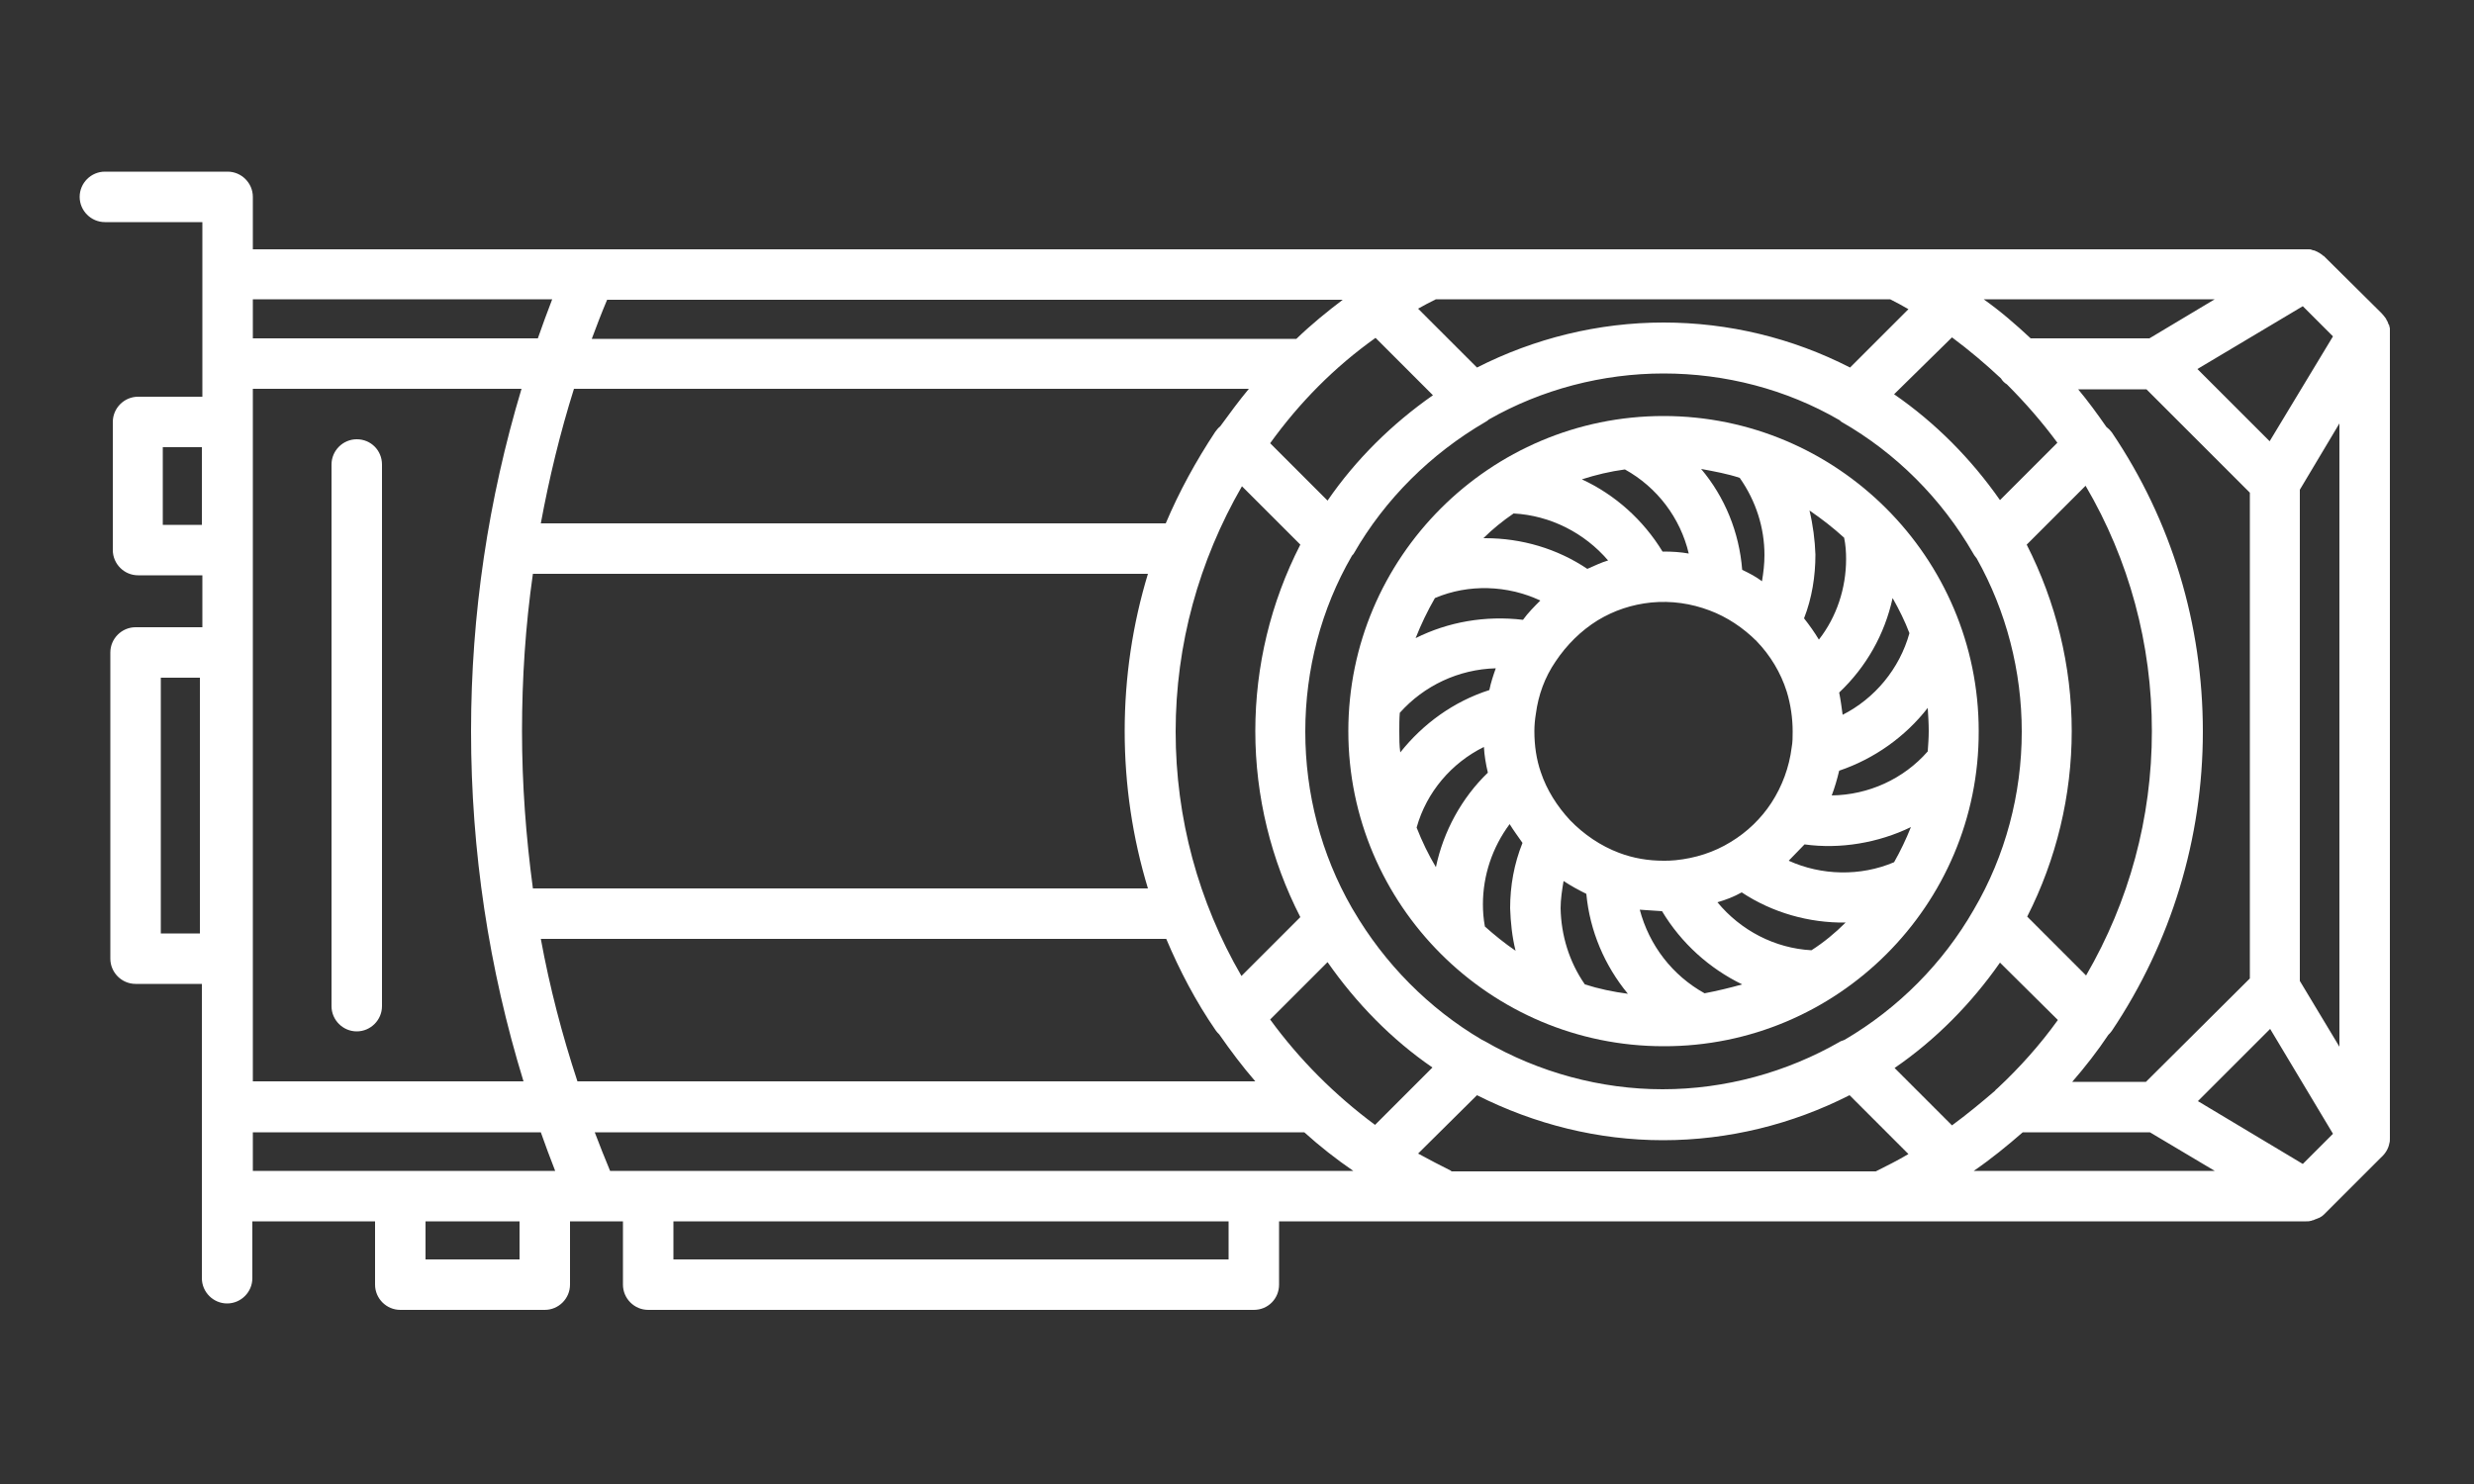 <?xml version="1.0" encoding="utf-8"?>
<!-- Generator: Adobe Illustrator 25.2.0, SVG Export Plug-In . SVG Version: 6.00 Build 0)  -->
<svg version="1.1" id="Layer_1" xmlns="http://www.w3.org/2000/svg" xmlns:xlink="http://www.w3.org/1999/xlink" x="0px" y="0px"
	 viewBox="0 0 500 300" style="enable-background:new 0 0 500 300;" xml:space="preserve">
<rect x="0" y="0" width="500" height="300" fill="#333333" stroke="none"/>
<style type="text/css">
	.st0{fill:#FFFFFF;}
	.st1{display:none;}
	.st2{display:inline;fill:none;stroke:#FFFFFF;stroke-miterlimit:10;}
</style>
<g>
	<path class="st0" d="M72.1,88.8c-2.8,0-5.1,2.3-5.1,5.1v109.5c0,2.8,2.3,5.1,5.1,5.1c2.8,0,5.1-2.3,5.1-5.1V93.9
		C77.2,91.1,75,88.8,72.1,88.8z"/>
	<g>
		<path class="st0" d="M399.9,147.8c0-35.1-28.6-63.7-63.7-63.7c-35.1,0-63.7,28.6-63.7,63.7s28.6,63.7,63.7,63.7
			C371.3,211.6,400,183,399.9,147.8z M366.1,192.1c-7.4-0.4-14.3-4-19-9.7c1.7-0.5,3.3-1.1,4.9-2c6.2,4.1,13.6,6.2,21,6.1
			C370.9,188.6,368.6,190.5,366.1,192.1z M389.8,147.8c0,1.3-0.1,2.7-0.2,4.1c-4.9,5.6-12,8.8-19.4,8.9c0.6-1.6,1.1-3.3,1.5-5
			c7.1-2.4,13.4-6.9,17.9-12.7C389.7,144.7,389.8,146.3,389.8,147.8z M382.5,120.9c1.3,2.3,2.5,4.7,3.4,7.1c-2,7.2-7,13.2-13.5,16.5
			c-0.2-1.5-0.4-3-0.7-4.5C377.2,134.8,380.9,128.2,382.5,120.9z M365.7,103.2c2.5,1.7,4.8,3.5,7,5.5c0.3,1.4,0.4,2.9,0.4,4.3
			c0,5.9-1.9,11.7-5.5,16.3c-0.9-1.5-1.9-2.9-3-4.3c1.6-4.1,2.3-8.5,2.3-12.9C366.8,109.2,366.4,106.1,365.7,103.2z M386.2,167.2
			c-1,2.5-2.1,4.8-3.4,7.1c-6.8,2.9-14.7,2.7-21.3-0.3c1.1-1.1,2.1-2.2,3.2-3.3C371.9,171.7,379.6,170.4,386.2,167.2z M351.6,96.6
			c3.3,4.7,5,10.1,5,15.6c0,1.8-0.2,3.5-0.5,5.3c-1.2-0.9-2.5-1.6-4-2.3c-0.6-7.6-3.5-14.7-8.3-20.4
			C346.5,95.3,349.2,95.8,351.6,96.6z M328.4,94.9c6.5,3.6,11.2,9.8,12.9,17c-1.7-0.3-3.3-0.4-5.1-0.4H336
			c-3.9-6.4-9.6-11.5-16.3-14.6C322.5,96,325.4,95.3,328.4,94.9z M305.9,103.8c7.4,0.4,14.3,3.9,19.1,9.5c-1.4,0.4-2.8,1.1-4.2,1.7
			c-6.1-4.1-13.3-6.2-20.6-6.2h-0.4C301.6,107,303.7,105.3,305.9,103.8z M282.8,147.8c0-1.2,0-2.5,0.1-3.7c4.9-5.5,11.9-8.8,19.4-9
			c-0.5,1.4-1,2.9-1.3,4.4c-7.2,2.3-13.4,6.8-18,12.6C282.8,150.7,282.8,149.3,282.8,147.8z M290.2,175.3c-1.5-2.5-2.8-5.2-3.9-8
			c2-7.2,7.1-13.1,13.6-16.3c0.1,1.8,0.4,3.5,0.8,5.2C295.4,161.3,291.7,168.1,290.2,175.3z M306.3,192.2c-2.2-1.5-4.3-3.2-6.2-4.9
			c-0.3-1.6-0.4-3.1-0.4-4.5c0-5.8,1.9-11.5,5.4-16.2c0.8,1.3,1.7,2.5,2.6,3.8c-1.7,4.2-2.5,8.7-2.5,13.2
			C305.3,186.5,305.6,189.4,306.3,192.2z M286.1,129c1.1-2.8,2.4-5.5,3.9-8.1c6.8-2.9,14.7-2.6,21.3,0.5c-1.2,1.2-2.5,2.5-3.5,3.9
			C300.2,124.4,292.7,125.7,286.1,129z M310.1,147.8c0-1.1,0.1-2.3,0.3-3.5c0.5-3.8,1.8-7.4,4-10.6c2.2-3.3,5.1-6.2,8.5-8.3
			c3.3-2,6.9-3.2,10.8-3.6c4.1-0.4,8.1,0.2,11.8,1.6c3.5,1.3,6.8,3.5,9.5,6.2c2.8,2.9,4.9,6.4,6.1,10.2c0.8,2.6,1.2,5.4,1.2,8.1
			c0,1.1,0,2.1-0.2,3.2c-0.5,4-1.9,7.8-4.1,11.2c-2.1,3.2-4.9,5.9-8.2,7.9c-3.4,2.1-7.2,3.3-11.2,3.7c-0.9,0.1-1.7,0.1-2.4,0.1
			c-3.1,0-6.1-0.5-9-1.6c-3.7-1.4-7.1-3.7-9.9-6.6c-2.6-2.8-4.7-6.1-5.9-9.7C310.5,153.5,310.1,150.7,310.1,147.8z M320.3,199
			c-3.2-4.6-4.8-10-4.9-15.4c0-1.8,0.3-3.7,0.6-5.5c1.5,1,3,1.8,4.6,2.6c0.7,7.5,3.7,14.5,8.4,20.2C326,200.5,323.1,199.9,320.3,199
			z M335.9,184.2c3.9,6.5,9.6,11.6,16.2,14.8c-2.5,0.7-5,1.3-7.6,1.8c-6.5-3.6-11.2-9.7-13.1-16.9
			C332.9,184,334.4,184.1,335.9,184.2z"/>
		<path class="st0" d="M482.9,231.1C482.9,231.1,482.9,231.1,482.9,231.1c0.1-0.3,0.1-0.6,0.1-1c0,0,0,0,0,0V67.2c0-0.1,0-0.1,0-0.2
			c0-0.1,0-0.3,0-0.4c0-0.2,0-0.4-0.1-0.6c0-0.2-0.1-0.4-0.2-0.5c0-0.1-0.1-0.2-0.1-0.3c-0.1-0.3-0.3-0.5-0.4-0.8c0,0,0,0,0,0
			c-0.3-0.4-0.6-0.8-0.9-1.1L469.9,52c0,0-0.1-0.1-0.1-0.1l-0.1-0.1c-0.1-0.1-0.1-0.1-0.2-0.1c-0.2-0.2-0.3-0.3-0.5-0.4
			c-0.1-0.1-0.3-0.2-0.5-0.3c-0.1-0.1-0.2-0.1-0.4-0.2c-0.2-0.1-0.4-0.2-0.6-0.2c-0.1,0-0.2-0.1-0.3-0.1c-0.2-0.1-0.4-0.1-0.7-0.1
			c-0.1,0-0.2,0-0.3,0c-0.1,0-0.1,0-0.2,0H289.7c-0.4,0-0.8,0-1.2,0H51.1V39.8c0-2.8-2.3-5.1-5.1-5.1H21.2c-2.8,0-5.1,2.3-5.1,5.1
			c0,2.8,2.3,5.1,5.1,5.1h19.7v35.3h-13c-2.8,0-5.1,2.3-5.1,5.1v25.9c0,2.8,2.3,5.1,5.1,5.1h13v10.5H27.4c-2.8,0-5.1,2.3-5.1,5.1
			v61.9c0,2.8,2.3,5.1,5.1,5.1h13.4v59.5c0,2.8,2.3,5.1,5.1,5.1c2.8,0,5.1-2.3,5.1-5.1v-11.5h24.8v12.8c0,2.8,2.3,5.1,5.1,5.1h29.2
			c2.8,0,5.1-2.3,5.1-5.1v-12.8h10.7v12.8c0,2.8,2.3,5.1,5.1,5.1h122.4c2.9,0,5.1-2.3,5.1-5.1v-12.8h207.6c0.3,0,0.6,0,0.9-0.1
			c0.1,0,0.2,0,0.3-0.1c0.2,0,0.4-0.1,0.6-0.2c0.2-0.1,0.4-0.1,0.5-0.2c0.1,0,0.2-0.1,0.3-0.1c0.4-0.2,0.7-0.4,1-0.7l11.5-11.5
			C482.1,233.2,482.7,232.2,482.9,231.1z M40.4,188.7h-7.9V137h7.9V188.7z M465.4,235.3l-21.2-12.7l14.6-14.6l12.7,21.2L465.4,235.3
			z M293.3,236.7c-2.2-1.1-4.5-2.3-6.7-3.5l11.9-11.8c11.7,5.9,24.5,9.1,37.6,9.1c13.2,0,26.1-3.2,37.7-9.1l11.9,11.9
			c-2.2,1.3-4.4,2.4-6.6,3.5H293.3z M123.3,236.7c-1.1-2.6-2.1-5.2-3.1-7.8h143.4c0,0,0,0,0,0c3.1,2.8,6.4,5.4,9.9,7.8H123.3z
			 M51.1,111.2V85.3v-6.7h54.3c-6.7,22.3-10.2,45.5-10.2,69.2c0,24.3,3.6,48,10.6,70.8H51.1V111.2z M271.5,60.5
			c-3.3,2.5-6.5,5.1-9.5,8c-0.1,0-0.3,0-0.4,0h-142c1-2.7,2-5.3,3.1-7.9H271.5z M382,60.5c1.2,0.6,2.5,1.3,3.7,2l-11.8,11.8
			c-11.7-6-24.6-9.1-37.7-9.1c-13.2,0-26.1,3.2-37.7,9.1l-2.4-2.4l-9.5-9.5c1.2-0.7,2.4-1.3,3.6-1.9H382z M471.5,68l-12.8,21.2
			l-14.6-14.6l21.3-12.7L471.5,68z M433.7,218.7h-14.9c2.6-3,5.1-6.2,7.3-9.5c0.2-0.2,0.5-0.5,0.7-0.8c12-17.9,18.4-38.9,18.4-60.5
			c0-21.7-6.3-42.6-18.4-60.5c-0.3-0.4-0.7-0.8-1.1-1.1c-1.8-2.6-3.7-5.2-5.7-7.6h13.8l20.9,20.9v98.2L433.7,218.7z M300.1,210.5
			c-0.2-0.1-0.4-0.2-0.6-0.3c-10.7-6.3-19.7-15.4-26-26.2c-0.1-0.2-0.2-0.3-0.3-0.5c-6.2-10.8-9.4-23.1-9.4-35.6
			c0-12.5,3.2-24.8,9.4-35.5c0.1-0.2,0.3-0.3,0.4-0.5c6.3-11,15.6-20.2,26.6-26.6c0.2-0.1,0.5-0.3,0.7-0.5c10.7-6.1,23-9.3,35.3-9.3
			c12.5,0,24.8,3.2,35.5,9.4c0.2,0.1,0.3,0.3,0.5,0.4c11,6.3,20.2,15.5,26.6,26.6c0.2,0.4,0.5,0.7,0.7,1c6,10.7,9.1,22.8,9.1,35
			c0,12.6-3.3,25.1-9.7,36c-6.2,10.8-15.2,19.9-26.1,26.3c-0.3,0.1-0.5,0.2-0.8,0.3c-10.9,6.3-23.4,9.7-36,9.7
			C323.5,220.2,311,216.8,300.1,210.5z M256.7,206.1l11.6-11.6c5.8,8.3,12.9,15.6,21.2,21.3l-11.6,11.6
			C269.8,221.4,262.6,214.2,256.7,206.1z M105.5,147.8c0-10.7,0.7-21.3,2.2-31.8H232c-3.1,10.2-4.7,20.9-4.7,31.8
			c0,10.9,1.6,21.6,4.7,31.8H107.7C106.3,169.2,105.5,158.6,105.5,147.8z M237.6,147.9c0-17.6,4.7-34.5,13.4-49.6l9.5,9.5l2.3,2.3
			c-6,11.7-9.1,24.6-9.1,37.7c0,13.2,3.2,26.1,9.1,37.6l-11.9,11.9C242.2,182.3,237.6,165.4,237.6,147.9z M278,68.3l11.6,11.6
			c-8.3,5.8-15.6,13-21.3,21.3l-11.6-11.6C262.6,81.4,269.7,74.2,278,68.3z M394.5,68.2c3.5,2.6,6.8,5.4,9.9,8.3
			c0.3,0.5,0.7,0.9,1.2,1.2c3.7,3.7,7.1,7.6,10.2,11.8l-11.6,11.6c-5.8-8.3-13-15.6-21.4-21.4L394.5,68.2z M421.6,197.2l-11.9-11.9
			c5.9-11.6,9-24.5,9-37.5c0-13.2-3.2-26.1-9.1-37.7l11.9-11.9c8.8,15,13.4,32,13.4,49.6C434.9,165.4,430.3,182.2,421.6,197.2z
			 M394.5,227.5l-11.6-11.6c8.3-5.7,15.5-13,21.3-21.3l11.7,11.6l0,0c-3.6,5-7.7,9.6-12.2,13.8c-0.2,0.2-0.4,0.3-0.5,0.5
			C400.4,222.9,397.5,225.3,394.5,227.5z M434.4,68.4h-24c-3-2.8-6.1-5.5-9.5-7.9h46.7L434.4,68.4z M252.4,78.6
			c-2,2.4-3.9,5-5.8,7.6c-0.4,0.3-0.7,0.7-1,1.1c-3.9,5.9-7.3,12.1-10,18.5H109.3c1.7-9.2,3.9-18.3,6.7-27.2H252.4z M109.3,189.8
			h126.4c2.7,6.4,6,12.7,10,18.5c0.2,0.3,0.4,0.5,0.7,0.8c2.3,3.3,4.7,6.5,7.3,9.5h-137C113.6,209.2,111.1,199.6,109.3,189.8z
			 M408.8,228.9h25.7l13.1,7.8h-48.7C402.4,234.3,405.7,231.6,408.8,228.9z M464.8,198.3V99l8-13.4v126L464.8,198.3z M111.6,60.5
			c-1,2.6-2,5.3-2.9,7.9H51.1v-7.9H111.6z M32.9,106.1V90.4h7.9v15.7H32.9z M51.1,228.9h58.2c0.9,2.6,1.9,5.2,2.9,7.8H51.1V228.9z
			 M105,254.6H86v-7.7h19V254.6z M248.3,254.6H136.1v-7.7h112.2V254.6z"/>
	</g>
</g>
<g class="st1">
	<path class="st2" d="M484.2,778.7c0-31.2-25.4-56.6-56.6-56.6c-31.2,0-56.6,25.4-56.6,56.6s25.4,56.6,56.6,56.6
		C458.8,835.3,484.3,809.9,484.2,778.7z M454.2,818.1c-6.6-0.4-12.7-3.6-16.9-8.6c1.5-0.5,3-1,4.4-1.8c5.5,3.7,12.1,5.5,18.7,5.4
		C458.5,814.9,456.4,816.6,454.2,818.1z M475.2,778.7c0,1.2-0.1,2.4-0.2,3.7c-4.4,5-10.7,7.8-17.3,7.9c0.5-1.4,1-3,1.3-4.5
		c6.3-2.1,11.9-6.1,15.9-11.3C475.2,775.9,475.2,777.3,475.2,778.7z M468.8,754.7c1.2,2,2.2,4.1,3,6.3c-1.8,6.4-6.2,11.7-12,14.7
		c-0.2-1.3-0.3-2.7-0.6-4C464.1,767.2,467.4,761.2,468.8,754.7z M453.9,739.1c2.3,1.5,4.3,3.1,6.2,4.9c0.2,1.3,0.3,2.6,0.3,3.8
		c0,5.2-1.7,10.4-4.9,14.5c-0.8-1.3-1.7-2.6-2.7-3.8c1.4-3.7,2-7.6,2-11.5C454.9,744.4,454.5,741.6,453.9,739.1z M472,795.9
		c-0.9,2.2-1.9,4.3-3,6.3c-6.1,2.6-13,2.4-19-0.2c0.9-0.9,1.9-2,2.8-3C459.4,800,466.2,798.8,472,795.9z M441.4,733.2
		c3,4.1,4.5,9,4.5,13.9c0,1.6-0.2,3.1-0.5,4.7c-1.1-0.8-2.3-1.4-3.5-2c-0.5-6.7-3.1-13-7.3-18.1C436.8,732,439.2,732.5,441.4,733.2z
		 M420.7,731.6c5.8,3.2,9.9,8.7,11.5,15.1c-1.5-0.2-3-0.3-4.5-0.3h-0.2c-3.4-5.7-8.5-10.2-14.5-13C415.4,732.6,418,732,420.7,731.6z
		 M400.7,739.6c6.6,0.3,12.7,3.4,16.9,8.4c-1.2,0.4-2.5,0.9-3.7,1.5c-5.5-3.7-11.9-5.5-18.3-5.5h-0.3
		C396.9,742.4,398.7,740.9,400.7,739.6z M380.1,778.7c0-1.1,0-2.2,0.1-3.3c4.4-4.9,10.6-7.8,17.3-8c-0.5,1.2-0.9,2.6-1.2,3.9
		c-6.4,2-11.9,6-16,11.2C380.2,781.2,380.1,780,380.1,778.7z M386.8,803.1c-1.3-2.3-2.5-4.6-3.4-7.1c1.8-6.4,6.3-11.6,12.1-14.5
		c0.1,1.6,0.3,3.1,0.7,4.6C391.4,790.7,388.1,796.7,386.8,803.1z M401.1,818.1c-1.9-1.3-3.8-2.8-5.5-4.4c-0.2-1.4-0.4-2.7-0.4-4
		c0-5.2,1.7-10.2,4.8-14.4c0.7,1.2,1.5,2.3,2.3,3.4c-1.5,3.7-2.2,7.7-2.2,11.7C400.1,813.1,400.4,815.6,401.1,818.1z M383.1,762
		c0.9-2.5,2.1-4.9,3.4-7.2c6.1-2.6,13-2.3,18.9,0.5c-1.1,1.1-2.2,2.2-3.1,3.4C395.7,757.9,389,759,383.1,762z M404.4,778.7
		c0-1,0.1-2,0.2-3.1c0.5-3.4,1.6-6.6,3.5-9.4c2-3,4.5-5.5,7.6-7.3c3-1.8,6.2-2.9,9.6-3.2c3.7-0.3,7.2,0.2,10.5,1.4
		c3.1,1.2,6.1,3.1,8.4,5.5c2.5,2.6,4.4,5.7,5.5,9.1c0.7,2.3,1.1,4.8,1.1,7.2c0,0.9,0,1.9-0.2,2.9c-0.5,3.6-1.7,6.9-3.7,9.9
		c-1.9,2.8-4.4,5.2-7.3,7c-3,1.9-6.4,3-10,3.3c-0.8,0.1-1.5,0.1-2.1,0.1c-2.7,0-5.4-0.5-8-1.4c-3.3-1.3-6.3-3.3-8.8-5.9
		c-2.3-2.5-4.1-5.5-5.2-8.7C404.8,783.7,404.4,781.2,404.4,778.7z M413.5,824.2c-2.9-4.1-4.3-8.9-4.4-13.7c0-1.6,0.2-3.3,0.6-4.9
		c1.3,0.9,2.7,1.6,4.1,2.3c0.6,6.6,3.3,12.9,7.5,18C418.6,825.5,416,824.9,413.5,824.2z M427.4,811c3.4,5.8,8.5,10.3,14.4,13.1
		c-2.2,0.6-4.5,1.2-6.8,1.6c-5.8-3.2-10-8.7-11.6-15C424.7,810.9,426.1,811,427.4,811z"/>
	<path class="st2" d="M558,852.7C558,852.7,558,852.7,558,852.7c0.1-0.3,0.1-0.6,0.1-0.9c0,0,0,0,0,0V707c0-0.1,0-0.1,0-0.2
		c0-0.1,0-0.2,0-0.3c0-0.2,0-0.3-0.1-0.5c0-0.2-0.1-0.3-0.1-0.5c0-0.1-0.1-0.2-0.1-0.3c-0.1-0.2-0.2-0.5-0.4-0.7c0,0,0,0,0,0
		c-0.2-0.3-0.5-0.7-0.8-0.9l-10-10c0,0-0.1-0.1-0.1-0.1l-0.1-0.1c0,0-0.1-0.1-0.2-0.1c-0.2-0.1-0.3-0.3-0.5-0.4
		c-0.1-0.1-0.3-0.2-0.4-0.2c-0.1-0.1-0.2-0.1-0.3-0.2c-0.2-0.1-0.4-0.1-0.5-0.2c-0.1,0-0.2-0.1-0.3-0.1c-0.2,0-0.4-0.1-0.6-0.1
		c-0.1,0-0.2,0-0.3,0c-0.1,0-0.1,0-0.2,0H386.3c-0.3,0-0.7,0-1,0h-211v-9.4c0-2.5-2-4.5-4.5-4.5h-22c-2.5,0-4.5,2-4.5,4.5
		c0,2.5,2,4.5,4.5,4.5h17.5v31.4h-11.6c-2.5,0-4.5,2-4.5,4.5v23c0,2.5,2,4.5,4.5,4.5h11.6v9.3h-11.9c-2.5,0-4.5,2-4.5,4.5v55
		c0,2.5,2,4.5,4.5,4.5h11.9v52.9c0,2.5,2,4.5,4.5,4.5c2.5,0,4.5-2,4.5-4.5v-10.2h22v11.4c0,2.5,2,4.5,4.5,4.5h25.9
		c2.5,0,4.5-2,4.5-4.5v-11.4h9.5v11.4c0,2.5,2,4.5,4.5,4.5h108.8c2.6,0,4.5-2,4.5-4.5v-11.4h184.5c0.3,0,0.5,0,0.8-0.1
		c0.1,0,0.2,0,0.3,0c0.2,0,0.4-0.1,0.5-0.2c0.2-0.1,0.3-0.1,0.5-0.2c0.1,0,0.2-0.1,0.2-0.1c0.3-0.2,0.6-0.4,0.9-0.6l10.2-10.2
		C557.3,854.5,557.8,853.6,558,852.7z M164.8,815h-7v-46h7V815z M542.4,856.5l-18.9-11.3l13-13l11.3,18.8L542.4,856.5z M389.5,857.7
		c-2-1-4-2-5.9-3.1l10.6-10.5c10.4,5.3,21.7,8.1,33.4,8.1c11.7,0,23.2-2.8,33.5-8.1l10.5,10.5c-2,1.1-3.9,2.2-5.9,3.1H389.5z
		 M238.5,857.7c-1-2.3-1.9-4.6-2.8-7h127.4c0,0,0,0,0,0c2.8,2.5,5.7,4.8,8.8,7H238.5z M174.3,746.2v-23v-5.9h48.3
		c-6,19.8-9,40.4-9,61.5c0,21.6,3.2,42.6,9.4,62.9h-48.7V746.2z M370.1,701.1c-3,2.2-5.8,4.6-8.4,7.1c-0.1,0-0.2,0-0.4,0H235.1
		c0.9-2.4,1.8-4.7,2.7-7H370.1z M468.3,701.1c1.1,0.6,2.2,1.2,3.3,1.8l-10.5,10.5c-10.4-5.3-21.9-8.1-33.5-8.1
		c-11.7,0-23.2,2.8-33.5,8.1l-2.1-2.1l-8.4-8.5c1.1-0.6,2.1-1.2,3.2-1.7H468.3z M547.8,707.7l-11.4,18.9l-13-13l18.9-11.3
		L547.8,707.7z M514.3,841.6H501c2.3-2.7,4.5-5.5,6.5-8.4c0.2-0.2,0.4-0.4,0.6-0.7c10.7-15.9,16.3-34.6,16.3-53.8
		c0-19.3-5.6-37.9-16.3-53.8c-0.3-0.4-0.6-0.7-1-1c-1.6-2.3-3.3-4.6-5.1-6.8h12.2l18.6,18.6v87.3L514.3,841.6z M395.6,834.4
		c-0.2-0.1-0.4-0.2-0.6-0.3c-9.5-5.6-17.5-13.7-23.1-23.3c-0.1-0.2-0.2-0.3-0.3-0.5c-5.5-9.6-8.4-20.5-8.4-31.6
		c0-11.1,2.9-22,8.3-31.6c0.1-0.1,0.2-0.3,0.3-0.4c5.6-9.8,13.8-18,23.7-23.7c0.2-0.1,0.4-0.3,0.6-0.4c9.5-5.4,20.4-8.3,31.4-8.3
		c11.1,0,22,2.9,31.6,8.3c0.1,0.1,0.3,0.2,0.4,0.3c9.8,5.6,18,13.8,23.7,23.7c0.2,0.3,0.4,0.6,0.6,0.9c5.3,9.5,8.1,20.2,8.1,31.1
		c0,11.2-3,22.3-8.6,32c-5.5,9.6-13.5,17.7-23.2,23.3c-0.2,0.1-0.4,0.2-0.7,0.3c-9.7,5.6-20.8,8.6-32,8.6
		C416.4,843,405.3,840,395.6,834.4z M357,830.5l10.3-10.3c5.1,7.4,11.5,13.8,18.9,18.9l-10.3,10.3
		C368.6,844.1,362.2,837.7,357,830.5z M222.7,778.7c0-9.5,0.7-19,1.9-28.3h110.5c-2.8,9.1-4.2,18.6-4.2,28.3
		c0,9.7,1.4,19.2,4.2,28.3H224.6C223.3,797.7,222.7,788.2,222.7,778.7z M340,778.7c0-15.6,4.1-30.7,11.9-44l8.5,8.5l2.1,2.1
		c-5.3,10.4-8.1,21.9-8.1,33.5c0,11.7,2.8,23.1,8.1,33.4l-10.5,10.5C344.1,809.4,340,794.3,340,778.7z M375.9,708l10.3,10.3
		c-7.4,5.1-13.9,11.5-18.9,18.9L357,727C362.3,719.7,368.6,713.3,375.9,708z M479.5,708c3.1,2.3,6,4.8,8.8,7.4
		c0.3,0.4,0.7,0.8,1.1,1c3.3,3.3,6.3,6.8,9.1,10.5l-10.3,10.3c-5.2-7.4-11.6-13.9-19-19L479.5,708z M503.5,822.6L493,812.1
		c5.3-10.3,8-21.8,8-33.3c0-11.7-2.8-23.2-8.1-33.5l10.5-10.5c7.8,13.4,11.9,28.4,11.9,44C515.3,794.3,511.3,809.3,503.5,822.6z
		 M479.5,849.4l-10.3-10.3c7.4-5.1,13.8-11.6,18.9-19l10.4,10.3l0,0c-3.2,4.4-6.9,8.5-10.8,12.2c-0.2,0.1-0.3,0.3-0.5,0.4
		C484.7,845.4,482.1,847.5,479.5,849.4z M514.9,708.1h-21.3c-2.7-2.5-5.5-4.8-8.4-7h41.5L514.9,708.1z M353.2,717.2
		c-1.8,2.2-3.5,4.4-5.1,6.8c-0.3,0.3-0.6,0.6-0.9,0.9c-3.5,5.2-6.5,10.7-8.9,16.5H226c1.5-8.2,3.5-16.3,6-24.2H353.2z M226.1,816
		h112.3c2.4,5.7,5.3,11.2,8.9,16.5c0.2,0.2,0.4,0.5,0.6,0.7c2,3,4.2,5.8,6.5,8.5H232.5C229.8,833.2,227.7,824.7,226.1,816z
		 M492.1,850.7H515l11.6,7h-43.3C486.4,855.5,489.4,853.2,492.1,850.7z M541.9,823.5v-88.2l7.1-11.9v111.9L541.9,823.5z
		 M228.1,701.1c-0.9,2.3-1.8,4.7-2.6,7h-51.2v-7H228.1z M158.2,741.6v-14h7v14H158.2z M174.3,850.7H226c0.8,2.3,1.7,4.6,2.6,7h-54.3
		V850.7z M222.2,873.6h-16.9v-6.9h16.9V873.6z M349.5,873.6h-99.7v-6.9h99.7V873.6z"/>
</g>
</svg>
